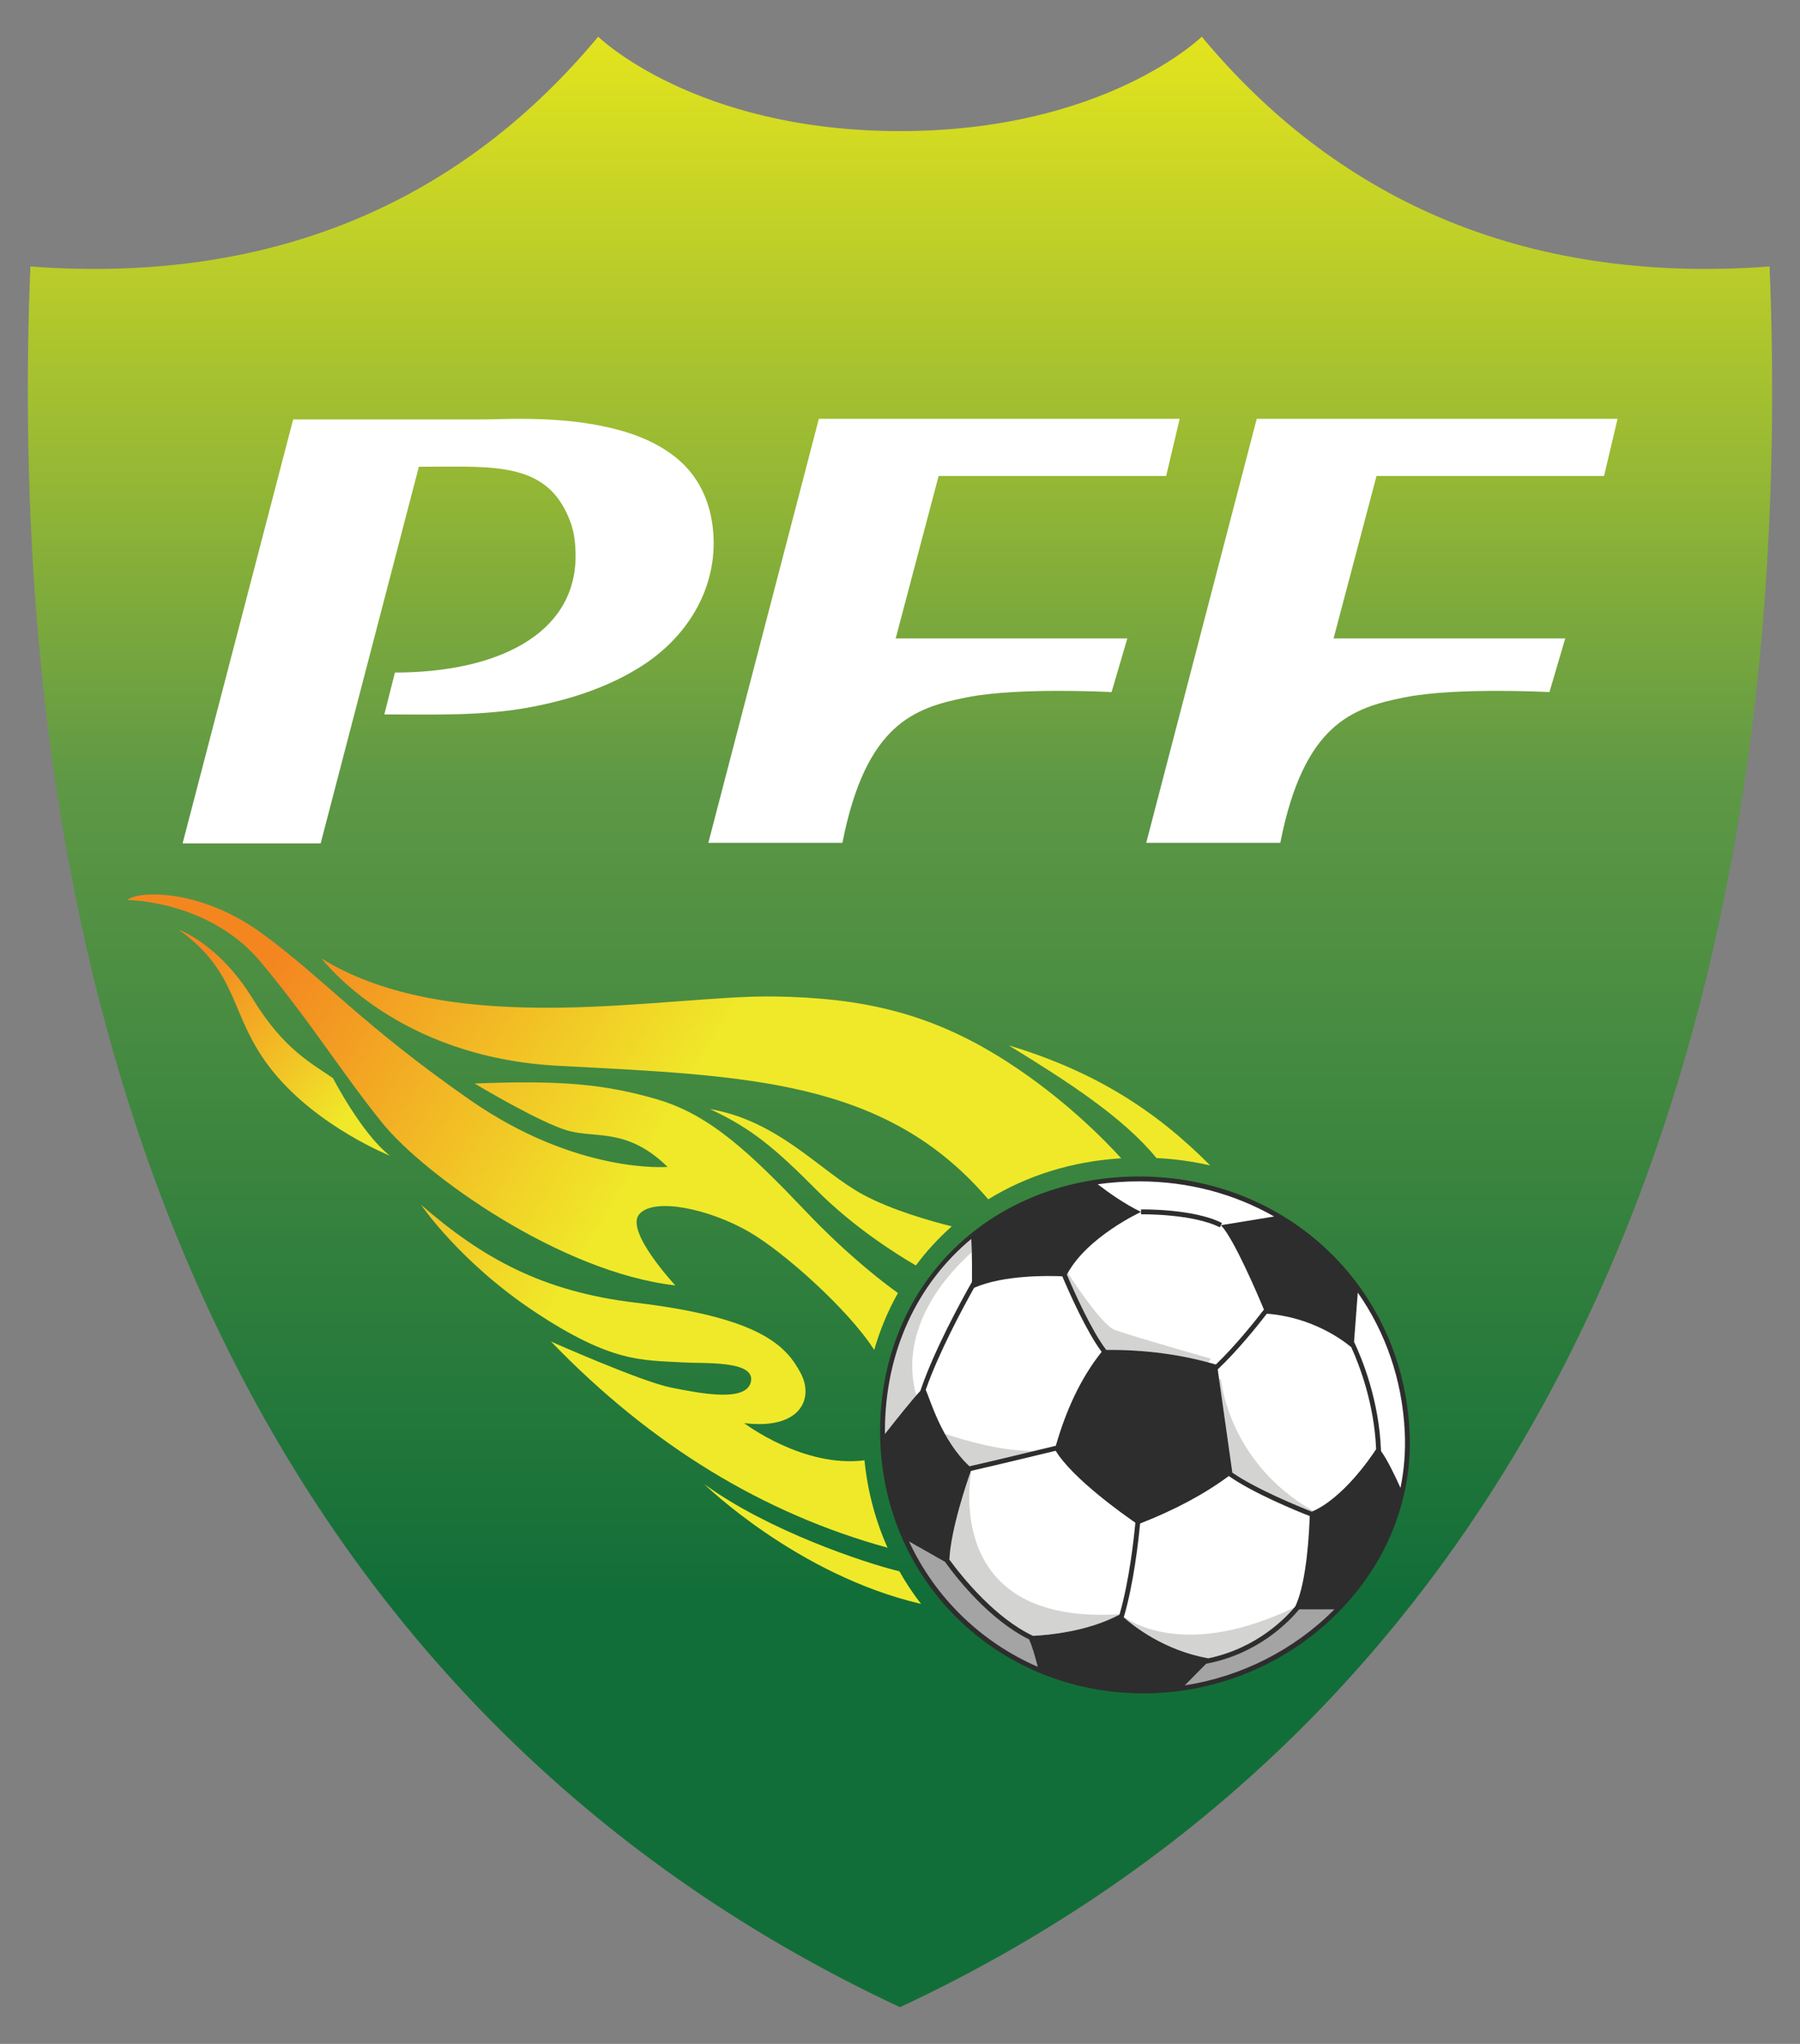 <svg width="37" height="42" viewBox="0 0 37 42" fill="none" xmlns="http://www.w3.org/2000/svg">
<rect x="0" y="0" width="37" height="42" fill="#808080" stroke="none"/>
<path d="M18.499 25.113L18.417 25.074C17.172 24.484 16.227 23.545 15.607 22.284C14.992 21.034 14.716 19.503 14.785 17.732L14.793 17.526L14.993 17.541C15.88 17.608 16.599 17.314 17.129 16.667L17.265 16.501L17.412 16.652C17.434 16.673 17.776 16.984 18.499 16.984C19.221 16.984 19.563 16.673 19.586 16.652L19.735 16.498L19.869 16.667C20.399 17.314 21.117 17.608 22.005 17.541L22.205 17.526L22.213 17.732C22.282 19.503 22.006 21.034 21.391 22.284C20.771 23.545 19.825 24.484 18.58 25.075L18.499 25.113L18.499 25.113ZM15.166 17.948C15.089 21.192 16.268 23.573 18.499 24.674C20.73 23.573 21.908 21.192 21.831 17.948C21.387 17.957 20.977 17.881 20.611 17.723C20.269 17.575 19.961 17.353 19.693 17.063C19.49 17.194 19.096 17.382 18.499 17.382C17.901 17.382 17.507 17.194 17.304 17.063C17.037 17.353 16.729 17.575 16.387 17.723C16.02 17.881 15.61 17.957 15.166 17.948H15.166Z" fill="#F0E929"/>
<path d="M18.5 2.694C22.722 2.694 24.703 0.754 24.703 0.754C27.396 3.992 31.197 5.862 36.375 5.476C37.069 22.916 30.793 35.505 18.5 41.246C6.206 35.505 -0.069 22.916 0.624 5.476C5.803 5.862 9.603 3.992 12.296 0.754C12.296 0.754 14.277 2.694 18.5 2.694Z" fill="url(#paint0_linear_2970_14893)"/>
<path d="M28.924 29.411C29.07 32.336 26.499 34.747 23.507 34.747C20.516 34.747 18.14 32.433 18.14 29.411C18.14 26.389 20.423 24.226 23.415 24.226C26.406 24.226 28.776 26.442 28.924 29.411H28.924Z" fill="white"/>
<path d="M21.865 26.029C21.87 26.036 21.9 26.083 21.948 26.157C21.939 26.174 21.93 26.19 21.921 26.206C21.894 26.134 21.874 26.074 21.865 26.029Z" fill="#D3D3D1"/>
<path d="M27.168 31.145C27.168 31.145 27.113 31.155 26.922 31.096C26.922 31.087 26.922 31.082 26.922 31.082C26.947 31.072 26.971 31.062 26.995 31.05C27.051 31.083 27.109 31.114 27.168 31.145Z" fill="#D3D3D1"/>
<path d="M18.834 28.675C18.649 28.885 18.352 29.259 18.142 29.527C18.141 29.488 18.141 29.45 18.141 29.411C18.141 27.743 18.836 26.338 19.962 25.412C19.969 25.514 19.973 25.623 19.976 25.732C19.52 26.136 18.448 27.262 18.834 28.675Z" fill="#D3D3D1"/>
<path d="M21.259 29.817L20.313 30.094C20.193 30.122 20.077 30.148 19.973 30.172C19.739 29.969 19.56 29.712 19.422 29.463C19.857 29.61 20.609 29.824 21.259 29.817Z" fill="#D3D3D1"/>
<path d="M23.03 33.17C22.257 33.593 21.242 33.617 21.128 33.619H21.127C20.409 33.246 19.803 32.518 19.514 32.13C19.519 31.468 19.912 30.356 19.97 30.194L19.973 30.193C19.923 30.456 19.437 33.401 23.03 33.17Z" fill="#D3D3D1"/>
<path d="M21.346 34.312C20.125 33.794 19.149 32.842 18.607 31.632C18.987 31.85 19.512 32.145 19.512 32.145C19.512 32.14 19.512 32.135 19.512 32.13C19.802 32.518 20.408 33.246 21.126 33.619H21.116C21.195 33.746 21.282 34.056 21.346 34.312Z" fill="#A5A4A4"/>
<path d="M27.496 33.073C26.665 33.924 25.538 34.514 24.296 34.691L24.857 34.125C25.84 33.918 26.432 33.318 26.639 33.073H27.496Z" fill="#A5A4A4"/>
<path d="M24.893 27.92L24.838 27.997C24.159 27.813 23.438 27.728 22.676 27.739H22.676C22.651 27.706 22.626 27.67 22.601 27.632C22.389 27.224 22.057 26.569 21.921 26.206C21.929 26.189 21.938 26.173 21.948 26.156C22.15 26.467 22.672 27.238 22.918 27.33C23.227 27.446 24.893 27.92 24.893 27.92Z" fill="#D3D3D1"/>
<path d="M26.995 31.05C26.971 31.061 26.947 31.072 26.923 31.081C26.923 31.081 26.923 31.086 26.922 31.095C26.905 31.09 26.886 31.084 26.865 31.077C26.864 31.077 26.864 31.077 26.863 31.076C26.523 30.939 25.754 30.614 25.3 30.3C25.312 30.292 25.323 30.283 25.334 30.274C25.244 29.637 25.153 28.998 25.061 28.356C25.084 28.343 25.097 28.336 25.097 28.336C25.097 28.336 25.235 30.047 26.995 31.05Z" fill="#D3D3D1"/>
<path d="M26.638 33.073C26.431 33.318 25.839 33.918 24.856 34.125L24.893 34.087C23.879 33.924 23.203 33.335 23.058 33.199C23.058 33.197 23.058 33.196 23.059 33.195C23.255 33.345 24.402 34.095 26.617 33.027C26.609 33.043 26.601 33.058 26.593 33.073H26.638Z" fill="#D3D3D1"/>
<path d="M26.317 17.32H23.561L25.833 8.606H33.25L32.972 9.781H28.295L27.412 13.12H32.174L31.85 14.222C31.85 14.222 29.935 14.119 28.878 14.329C27.797 14.544 26.8 14.87 26.317 17.32H26.317Z" fill="white"/>
<path d="M17.316 17.32H14.56L16.832 8.606H24.249L23.971 9.781H19.294L18.411 13.12H23.173L22.849 14.222C22.849 14.222 20.934 14.119 19.877 14.329C18.796 14.544 17.799 14.87 17.316 17.32H17.316Z" fill="white"/>
<path d="M13.206 13.676C12.509 14.126 11.698 14.383 10.889 14.534C9.901 14.718 8.9 14.681 7.9 14.681L8.118 13.82C10.177 13.82 11.8 13.061 11.831 11.47C11.834 11.307 11.824 11.143 11.795 10.982C11.778 10.896 11.756 10.811 11.726 10.729C11.347 9.695 10.533 9.588 9.378 9.588C9.175 9.588 8.863 9.589 8.61 9.591L6.591 17.332H3.753L6.026 8.619H9.857C10.137 8.619 10.416 8.605 10.697 8.606C11.251 8.607 11.808 8.641 12.353 8.75C12.915 8.862 13.485 9.057 13.931 9.433C14.419 9.843 14.643 10.423 14.668 11.054C14.709 12.15 14.101 13.099 13.206 13.676Z" fill="white"/>
<path d="M28.974 29.408C28.826 26.426 26.436 24.176 23.416 24.176C21.947 24.176 20.599 24.7 19.622 25.649C18.634 26.609 18.091 27.945 18.091 29.411C18.091 32.431 20.47 34.797 23.508 34.797C25.055 34.797 26.546 34.156 27.6 33.036C28.552 32.025 29.04 30.737 28.974 29.408ZM21.233 33.615C20.459 33.249 19.796 32.431 19.515 32.049C19.547 31.418 19.875 30.459 19.957 30.226C20.499 30.103 21.382 29.889 21.7 29.812C22.048 30.383 23.095 31.123 23.338 31.29C23.306 31.631 23.212 32.489 23.012 33.179C22.355 33.531 21.534 33.601 21.233 33.615ZM20.024 26.463C20.637 26.194 21.573 26.215 21.836 26.227C21.987 26.582 22.338 27.37 22.645 27.779C22.209 28.327 21.912 28.984 21.703 29.709C21.411 29.78 20.486 30.005 19.929 30.131C19.355 29.6 19.122 28.761 19.029 28.559C19.294 27.801 19.787 26.885 20.023 26.463H20.024ZM25.259 30.331C25.755 30.68 26.631 31.04 26.922 31.154C26.913 31.438 26.867 32.498 26.627 33.009C26.45 33.225 25.85 33.867 24.838 34.077C23.928 33.914 23.3 33.414 23.099 33.235C23.305 32.538 23.402 31.661 23.435 31.307C24.143 31.03 24.753 30.706 25.259 30.331V30.331ZM24.795 34.188C25.873 33.986 26.513 33.304 26.702 33.073H27.428C26.598 33.907 25.515 34.453 24.355 34.633L24.795 34.188H24.795ZM26.964 31.063C26.69 30.955 25.822 30.6 25.332 30.262C25.232 29.557 25.132 28.85 25.031 28.14C25.429 27.764 25.832 27.266 26.041 26.995C26.979 27.068 27.607 27.542 27.776 27.684C27.943 28.051 28.247 28.837 28.287 29.779C28.159 29.976 27.602 30.788 26.965 31.064L26.964 31.063ZM26.192 24.998L25.097 25.177C25.363 25.454 25.85 26.596 25.981 26.911C25.784 27.167 25.387 27.661 24.992 28.04C24.286 27.832 23.535 27.733 22.739 27.739C22.441 27.353 22.083 26.553 21.93 26.192C22.343 25.413 23.455 24.904 23.455 24.904C23.119 24.743 22.783 24.504 22.564 24.335C22.84 24.297 23.124 24.276 23.416 24.276C24.436 24.276 25.383 24.537 26.192 24.999V24.998ZM19.965 25.459C19.983 25.775 19.981 26.144 19.979 26.342C19.756 26.734 19.195 27.76 18.918 28.582C18.764 28.743 18.434 29.156 18.191 29.466C18.191 29.448 18.19 29.429 18.19 29.411C18.19 27.771 18.859 26.378 19.965 25.459ZM18.686 31.677C18.957 31.832 19.276 32.013 19.426 32.097C19.7 32.475 20.357 33.294 21.151 33.687C21.214 33.823 21.279 34.047 21.33 34.251C20.159 33.741 19.222 32.828 18.686 31.677ZM28.788 30.575C28.674 30.322 28.513 29.989 28.387 29.817C28.352 28.779 27.997 27.918 27.833 27.573L27.91 26.562C28.475 27.368 28.822 28.342 28.875 29.413C28.895 29.806 28.865 30.195 28.788 30.574V30.575Z" fill="#2D2D2D"/>
<path d="M25.074 25.221L25.119 25.132C24.542 24.838 23.497 24.852 23.453 24.853L23.455 24.953C23.465 24.952 24.52 24.938 25.074 25.221V25.221Z" fill="#2D2D2D"/>
<path d="M24.877 23.949C24.521 23.867 24.152 23.815 23.772 23.797C23.084 22.956 21.942 22.222 20.736 21.482C22.503 22.014 23.759 22.822 24.877 23.949Z" fill="url(#paint1_linear_2970_14893)"/>
<path d="M23.047 23.802C22.031 23.864 21.102 24.16 20.314 24.645C18.211 22.183 15.373 22.106 11.474 21.901C8.145 21.726 6.672 19.755 6.604 19.694C9.347 21.384 13.708 20.444 15.913 20.477C17.7 20.503 19.121 20.802 20.691 21.811C21.862 22.564 22.698 23.418 23.047 23.802Z" fill="url(#paint2_linear_2970_14893)"/>
<path d="M19.564 25.201C19.291 25.442 19.044 25.711 18.826 26.004C18.435 25.777 17.546 25.22 16.784 24.453C15.933 23.597 15.451 23.189 14.594 22.79C16.024 23.038 16.861 24.077 17.745 24.551C18.338 24.869 19.132 25.093 19.564 25.201Z" fill="url(#paint3_linear_2970_14893)"/>
<path d="M18.458 26.571C18.253 26.934 18.089 27.325 17.97 27.741C17.448 26.919 16.111 25.724 15.395 25.312C14.576 24.841 13.45 24.6 13.142 24.948C12.835 25.294 13.882 26.414 13.882 26.414C11.523 26.147 8.726 24.147 7.863 23.081C7.001 22.014 6.429 21.054 5.364 19.774C4.3 18.495 2.619 18.495 2.619 18.495C2.813 18.308 4.106 18.237 5.408 19.197C6.71 20.157 7.45 21.063 9.658 22.601C11.866 24.138 13.723 23.979 13.723 23.979C12.905 23.179 12.271 23.392 11.7 23.241C11.127 23.09 9.755 22.265 9.755 22.265C11.497 22.196 12.421 22.272 13.512 22.592C14.603 22.912 15.43 23.703 16.574 24.903C17.412 25.783 18.133 26.338 18.458 26.571Z" fill="url(#paint4_linear_2970_14893)"/>
<path d="M18.933 32.959C16.386 32.366 14.476 30.497 14.476 30.497C15.796 31.46 17.788 32.12 18.488 32.289C18.62 32.524 18.769 32.748 18.933 32.959Z" fill="url(#paint5_linear_2970_14893)"/>
<path d="M18.244 31.804C15.697 31.104 13.387 29.703 11.326 27.567C11.326 27.567 13.177 28.39 13.796 28.514C14.417 28.638 15.357 28.82 15.437 28.385C15.517 27.951 14.476 28.024 14.026 27.996C13.19 27.946 12.575 28.006 10.985 26.952C9.45 25.933 8.655 24.758 8.655 24.758C9.912 25.849 11.139 26.539 13.064 26.769C15.628 27.076 16.157 27.653 16.457 28.214C16.737 28.737 16.457 29.386 15.297 29.244C15.297 29.244 16.508 30.168 17.77 30.008C17.834 30.647 17.997 31.251 18.244 31.804Z" fill="url(#paint6_linear_2970_14893)"/>
<path d="M3.674 19.105C3.674 19.105 4.496 19.384 5.198 20.529C5.845 21.584 6.43 21.862 6.846 22.157C6.846 22.157 7.43 23.293 8.015 23.749C8.015 23.749 6.535 23.159 5.614 22.022C4.693 20.886 4.959 20.026 3.674 19.105Z" fill="url(#paint7_linear_2970_14893)"/>
<defs>
<linearGradient id="paint0_linear_2970_14893" x1="18.5" y1="41.246" x2="18.5" y2="0.754" gradientUnits="userSpaceOnUse">
<stop offset="0.21" stop-color="#126E38"/>
<stop offset="0.62" stop-color="#5E9845"/>
<stop offset="1" stop-color="#E3E41D"/>
</linearGradient>
<linearGradient id="paint1_linear_2970_14893" x1="24.589" y1="23.876" x2="2.864" y2="10.65" gradientUnits="userSpaceOnUse">
<stop offset="0.38" stop-color="#F0E929"/>
<stop offset="0.72" stop-color="#F48620"/>
</linearGradient>
<linearGradient id="paint2_linear_2970_14893" x1="22.897" y1="26.653" x2="1.172" y2="13.427" gradientUnits="userSpaceOnUse">
<stop offset="0.38" stop-color="#F0E929"/>
<stop offset="0.72" stop-color="#F48620"/>
</linearGradient>
<linearGradient id="paint3_linear_2970_14893" x1="22.344" y1="27.561" x2="0.619" y2="14.335" gradientUnits="userSpaceOnUse">
<stop offset="0.38" stop-color="#F0E929"/>
<stop offset="0.72" stop-color="#F48620"/>
</linearGradient>
<linearGradient id="paint4_linear_2970_14893" x1="21.17" y1="29.49" x2="-0.555" y2="16.264" gradientUnits="userSpaceOnUse">
<stop offset="0.38" stop-color="#F0E929"/>
<stop offset="0.72" stop-color="#F48620"/>
</linearGradient>
<linearGradient id="paint5_linear_2970_14893" x1="18.991" y1="33.067" x2="-2.734" y2="19.841" gradientUnits="userSpaceOnUse">
<stop offset="0.38" stop-color="#F0E929"/>
<stop offset="0.72" stop-color="#F48620"/>
</linearGradient>
<linearGradient id="paint6_linear_2970_14893" x1="19.808" y1="31.727" x2="-1.917" y2="18.5" gradientUnits="userSpaceOnUse">
<stop offset="0.38" stop-color="#F0E929"/>
<stop offset="0.72" stop-color="#F48620"/>
</linearGradient>
<linearGradient id="paint7_linear_2970_14893" x1="8.746" y1="24.217" x2="3.674" y2="19.716" gradientUnits="userSpaceOnUse">
<stop offset="0.3" stop-color="#F0E929"/>
<stop offset="0.95" stop-color="#F48620"/>
</linearGradient>
</defs>
</svg>
